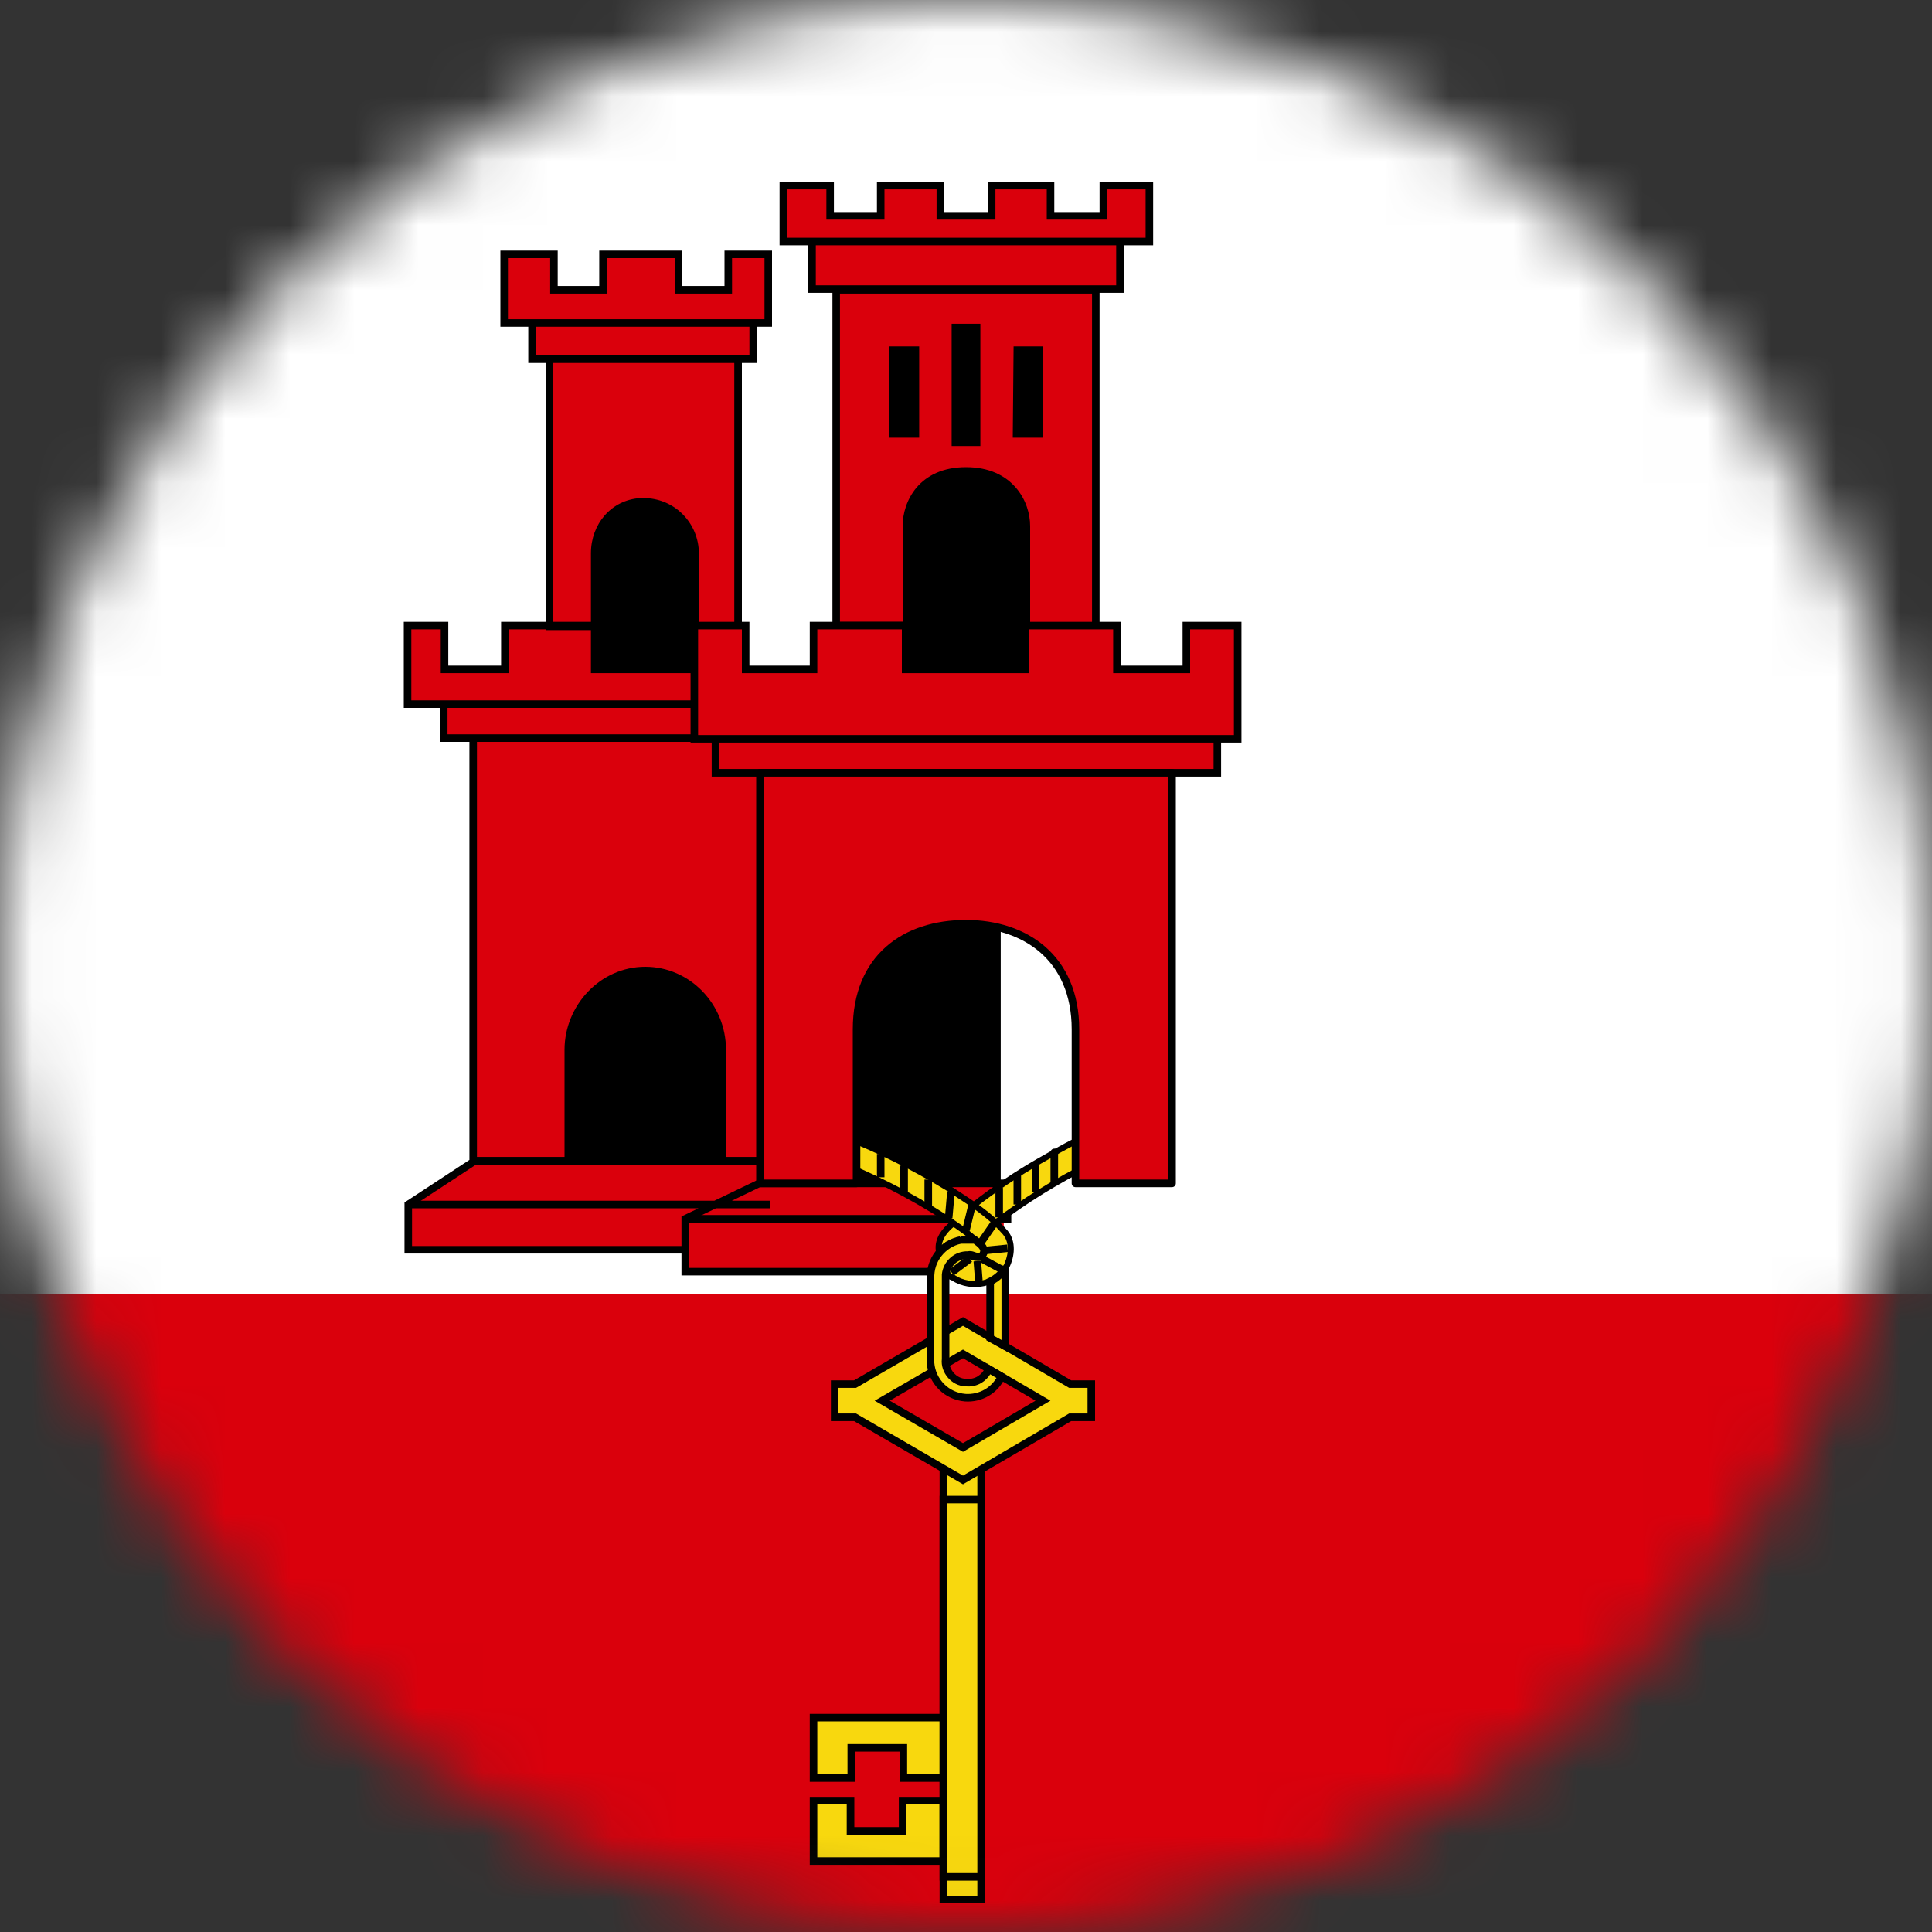 <svg width="30" height="30" viewBox="0 0 30 30" fill="none" xmlns="http://www.w3.org/2000/svg">
<rect x="0" y="0" width="30" height="30" fill="#333333" stroke="none"/>
<mask id="mask0_25_2593" style="mask-type:alpha" maskUnits="userSpaceOnUse" x="0" y="0" width="30" height="30">
<path d="M0 15C0 6.716 6.716 0 15 0V0C23.284 0 30 6.716 30 15V15C30 23.284 23.284 30 15 30V30C6.716 30 0 23.284 0 15V15Z" fill="#DA291C"/>
</mask>
<g mask="url(#mask0_25_2593)">
<path d="M-5 0H35V30H-5V0Z" fill="#DA000C"/>
<path d="M-5 0H35V20.1H-5V0Z" fill="white"/>
<path d="M8.039 13.629H15.539V18.785H8.039V13.629Z" fill="black"/>
<path d="M11.93 18.035H7.359L6.34 18.703V19.406H11.93V18.035ZM10.02 15.07C10.676 15.07 11.215 15.621 11.215 16.301V18.023H12.07V11.461H7.348V18.023H8.824V16.301C8.824 15.645 9.352 15.07 10.02 15.07V15.07Z" fill="#DA000C"/>
<path fill-rule="evenodd" clip-rule="evenodd" d="M7.289 11.402H12.129V18.082H11.988V19.465H6.281V18.672L7.289 18.011V11.402ZM7.377 18.094L6.398 18.735V19.348H11.871V18.094H7.377ZM11.156 17.977H8.883V16.301C8.883 15.674 9.386 15.129 10.02 15.129C10.642 15.129 11.156 15.652 11.156 16.301V17.977ZM11.273 17.965H12.012V11.52H7.406V17.965H8.766V16.301C8.766 15.615 9.317 15.012 10.02 15.012C10.71 15.012 11.273 15.59 11.273 16.301V17.965Z" fill="black"/>
<path d="M8.965 7.031H11.145V11.016H8.965V7.031Z" fill="black"/>
<path d="M11.133 10.395H9.234V9.715H7.84V10.395H6.902V9.715H6.328V10.934H11.133V10.395ZM6.891 10.934H10.992V11.461H6.891V10.934ZM8.531 5.578V9.727H9.234V8.59C9.234 8.168 9.527 7.816 9.949 7.793H9.996C10.101 7.793 10.204 7.814 10.301 7.854C10.398 7.894 10.486 7.952 10.56 8.026C10.634 8.1 10.692 8.188 10.732 8.285C10.772 8.382 10.793 8.485 10.793 8.59V9.727H11.461V5.578H8.531ZM8.262 5.016V5.578H11.695V5.016H8.262ZM7.828 3.949V5.016H11.93V3.949H11.309V4.5H10.535V3.949H9.363V4.5H8.602V3.949H7.828ZM6.328 18.703H11.953H6.328ZM15.586 18.375H11.789L10.641 18.926V19.746H15.586" fill="#DA000C"/>
<path fill-rule="evenodd" clip-rule="evenodd" d="M7.77 3.891H8.66V4.441H9.305V3.891H10.594V4.441H11.25V3.891H11.988V5.074H11.754V5.637H11.52V9.785H10.734V8.59C10.734 8.493 10.715 8.397 10.678 8.307C10.641 8.218 10.587 8.136 10.518 8.068C10.45 7.999 10.368 7.945 10.279 7.908C10.189 7.871 10.093 7.852 9.996 7.852H9.951C9.565 7.874 9.293 8.196 9.293 8.59V10.336H11.191V10.992H11.051V11.52H6.832V10.992H6.27V9.656H6.961V10.336H7.781V9.656H8.473V5.637H8.203V5.074H7.77V3.891ZM11.871 4.957V4.008H11.367V4.559H10.477V4.008H9.422V4.559H8.543V4.008H7.887V4.957H11.871ZM8.32 5.074V5.52H11.637V5.074H8.32ZM8.59 5.637V9.656H9.176V8.59C9.176 8.141 9.489 7.76 9.946 7.734L9.948 7.734H9.996C10.108 7.734 10.22 7.756 10.323 7.799C10.427 7.842 10.522 7.905 10.601 7.985C10.68 8.064 10.743 8.159 10.786 8.262C10.829 8.366 10.852 8.477 10.852 8.59V9.668H11.402V5.637H8.59ZM8.473 9.773H7.898V10.453H6.844V9.773H6.387V10.875H11.074V10.453H9.176V9.785H8.473V9.773ZM6.949 10.992V11.402H10.934V10.992H6.949ZM11.776 18.316H15.645V18.434H11.802L11.363 18.645H11.953V18.762H11.118L10.699 18.963V19.688H15.645V19.805H10.582V18.889L10.847 18.762H6.328V18.645H11.092L11.776 18.316Z" fill="black"/>
<path fill-rule="evenodd" clip-rule="evenodd" d="M15.703 18.984H10.641V18.867H15.703V18.984Z" fill="black"/>
<path d="M17.027 17.578C16.711 17.695 16.442 17.859 16.148 18.023C15.784 18.232 15.435 18.467 15.106 18.727C14.988 18.809 14.871 18.891 14.789 19.008C14.672 19.102 14.555 19.242 14.578 19.418C14.578 19.488 14.672 19.324 14.742 19.312C14.854 19.253 14.983 19.236 15.106 19.266C15.258 19.102 15.457 18.996 15.621 18.867C16.099 18.521 16.609 18.223 17.145 17.977L17.027 17.578Z" fill="#F8D80E"/>
<path fill-rule="evenodd" clip-rule="evenodd" d="M17.058 17.517L17.201 18.002L17.164 18.019C16.631 18.264 16.124 18.561 15.649 18.905C15.592 18.95 15.529 18.992 15.468 19.035C15.44 19.054 15.413 19.073 15.386 19.091C15.297 19.154 15.213 19.219 15.14 19.297L15.121 19.318L15.094 19.311C14.983 19.285 14.865 19.3 14.764 19.354L14.757 19.357L14.75 19.359C14.746 19.359 14.735 19.364 14.717 19.379C14.702 19.393 14.686 19.409 14.67 19.426C14.669 19.427 14.668 19.427 14.668 19.428C14.66 19.437 14.651 19.445 14.644 19.453C14.636 19.459 14.627 19.468 14.617 19.473C14.611 19.477 14.581 19.493 14.552 19.47C14.541 19.461 14.536 19.448 14.534 19.441C14.532 19.434 14.531 19.427 14.531 19.421C14.506 19.224 14.636 19.071 14.754 18.975C14.841 18.854 14.962 18.77 15.075 18.69L15.077 18.689C15.409 18.428 15.759 18.192 16.125 17.983L16.125 17.983C16.17 17.958 16.214 17.933 16.258 17.908C16.501 17.77 16.739 17.635 17.011 17.534L17.058 17.517ZM16.171 18.064C15.809 18.271 15.462 18.505 15.134 18.763L15.133 18.764L15.132 18.765C15.014 18.848 14.904 18.925 14.827 19.035L14.823 19.04L14.818 19.044C14.723 19.12 14.638 19.221 14.624 19.338C14.634 19.328 14.645 19.318 14.656 19.308C14.674 19.293 14.698 19.275 14.726 19.268C14.838 19.21 14.966 19.191 15.089 19.214C15.165 19.137 15.248 19.074 15.332 19.015C15.361 18.994 15.389 18.975 15.418 18.956C15.478 18.914 15.537 18.874 15.592 18.83L15.593 18.83L15.594 18.829C16.063 18.49 16.563 18.196 17.088 17.951L16.997 17.64C16.752 17.735 16.534 17.859 16.305 17.989C16.261 18.014 16.217 18.039 16.171 18.064ZM14.625 19.419C14.625 19.419 14.625 19.419 14.625 19.419Z" fill="black"/>
<path d="M15.516 18.445V18.902V18.445ZM15.797 18.246V18.703V18.246ZM16.078 18.07V18.516V18.07ZM16.371 17.895V18.363Z" fill="#F8D80E"/>
<path fill-rule="evenodd" clip-rule="evenodd" d="M16.371 17.836C16.404 17.836 16.43 17.862 16.43 17.895V18.363C16.43 18.396 16.404 18.422 16.371 18.422C16.339 18.422 16.312 18.396 16.312 18.363V17.895C16.312 17.862 16.339 17.836 16.371 17.836ZM16.137 18.07V18.516H16.02V18.07H16.137ZM15.855 18.246V18.703H15.738V18.246H15.855ZM15.574 18.445V18.902H15.457V18.445H15.574Z" fill="black"/>
<path d="M12.996 17.602L12.855 17.988C13.503 18.237 14.123 18.551 14.707 18.926C14.906 19.066 15.117 19.195 15.27 19.383C15.305 19.477 15.211 19.559 15.117 19.523C15.035 19.5 14.941 19.465 14.859 19.523C14.73 19.582 14.613 19.781 14.801 19.84C15.082 20.027 15.516 19.945 15.645 19.629C15.715 19.465 15.727 19.254 15.586 19.113C15.352 18.844 15.024 18.645 14.719 18.445C14.172 18.112 13.595 17.829 12.996 17.602V17.602Z" fill="#F8D80E"/>
<path fill-rule="evenodd" clip-rule="evenodd" d="M13.013 17.558C13.614 17.787 14.194 18.07 14.743 18.405L14.744 18.406L14.744 18.406C14.776 18.427 14.808 18.447 14.84 18.468C15.115 18.647 15.406 18.835 15.62 19.081C15.779 19.241 15.761 19.475 15.688 19.647C15.616 19.822 15.462 19.93 15.29 19.969C15.121 20.008 14.932 19.981 14.78 19.883C14.728 19.865 14.69 19.835 14.67 19.794C14.65 19.752 14.653 19.706 14.667 19.666C14.693 19.59 14.762 19.518 14.836 19.483C14.888 19.447 14.943 19.441 14.993 19.446C15.034 19.45 15.076 19.462 15.111 19.473C15.117 19.475 15.124 19.477 15.13 19.478L15.132 19.479L15.134 19.48C15.164 19.491 15.192 19.483 15.21 19.467C15.226 19.452 15.235 19.431 15.228 19.406C15.106 19.259 14.947 19.149 14.782 19.035C14.749 19.012 14.715 18.989 14.681 18.965C14.1 18.592 13.483 18.279 12.839 18.032L12.796 18.015L12.952 17.585L12.996 17.602L13.013 17.558ZM13.024 17.662L12.915 17.961C13.55 18.208 14.159 18.518 14.732 18.886L14.733 18.887L14.734 18.887C14.766 18.91 14.799 18.933 14.832 18.956C15 19.071 15.174 19.191 15.306 19.353L15.311 19.359L15.313 19.366C15.338 19.432 15.317 19.496 15.273 19.536C15.23 19.575 15.166 19.591 15.103 19.568C15.095 19.566 15.089 19.564 15.082 19.562C15.047 19.552 15.015 19.543 14.984 19.539C14.947 19.536 14.916 19.541 14.887 19.562L14.883 19.564L14.879 19.566C14.825 19.591 14.773 19.646 14.756 19.697C14.747 19.721 14.748 19.74 14.755 19.754C14.761 19.767 14.776 19.783 14.815 19.795L14.821 19.797L14.827 19.801C14.956 19.887 15.121 19.912 15.269 19.878C15.417 19.844 15.543 19.753 15.601 19.611L15.601 19.61C15.668 19.454 15.674 19.267 15.553 19.146L15.552 19.145L15.551 19.144C15.345 18.908 15.066 18.727 14.789 18.547C14.757 18.526 14.725 18.506 14.694 18.485C14.163 18.161 13.604 17.886 13.024 17.662Z" fill="black"/>
<path d="M14.766 18.516L14.73 18.914L14.766 18.516ZM15.094 18.715L15 19.102L15.094 18.715ZM15.445 18.984L15.234 19.289L15.445 18.984ZM15.551 19.711L15.246 19.547L15.551 19.711ZM15.645 19.383L15.293 19.418L15.645 19.383ZM15.199 19.887L15.176 19.582L15.199 19.887ZM15.059 19.547L14.777 19.758L15.059 19.547ZM13.676 17.918V18.281V17.918ZM14.414 18.316V18.727V18.316ZM14.039 18.117V18.504Z" fill="#F8D80E"/>
<path fill-rule="evenodd" clip-rule="evenodd" d="M13.734 17.918V18.281H13.617V17.918H13.734ZM14.039 18.059C14.071 18.059 14.098 18.085 14.098 18.117V18.504C14.098 18.536 14.071 18.562 14.039 18.562C14.007 18.562 13.98 18.536 13.98 18.504V18.117C13.98 18.085 14.007 18.059 14.039 18.059ZM14.473 18.316V18.727H14.355V18.316H14.473ZM14.672 18.909L14.707 18.511L14.824 18.521L14.789 18.919L14.672 18.909ZM14.943 19.088L15.037 18.701L15.151 18.729L15.057 19.115L14.943 19.088ZM15.186 19.256L15.397 18.951L15.493 19.018L15.283 19.322L15.186 19.256ZM15.287 19.36L15.639 19.325L15.65 19.441L15.299 19.476L15.287 19.36ZM15.274 19.495L15.579 19.659L15.523 19.762L15.236 19.608L15.258 19.882L15.141 19.891L15.117 19.587L15.229 19.578L15.274 19.495ZM14.742 19.711L15.023 19.5L15.094 19.594L14.812 19.805L14.742 19.711Z" fill="black"/>
<path d="M12.633 26.672V27.609H13.219V27.141H14.027V27.609H14.66V26.672H12.633ZM12.633 27.961V28.898H14.648V27.961H14.016V28.43H13.207V27.961H12.633Z" fill="#F8D80E"/>
<path fill-rule="evenodd" clip-rule="evenodd" d="M12.574 26.613H14.719V27.668H13.969V27.199H13.277V27.668H12.574V26.613ZM12.691 26.73V27.551H13.16V27.082H14.086V27.551H14.602V26.73H12.691ZM12.574 27.902H13.266V28.371H13.957V27.902H14.707V28.957H12.574V27.902ZM12.691 28.02V28.84H14.59V28.02H14.074V28.488H13.148V28.02H12.691Z" fill="black"/>
<path d="M14.648 22.699H15.234V29.496H14.648V22.699Z" fill="#F8D80E"/>
<path fill-rule="evenodd" clip-rule="evenodd" d="M14.59 22.641H15.293V29.555H14.59V22.641ZM14.707 22.758V29.438H15.176V22.758H14.707Z" fill="black"/>
<path d="M14.648 23.285H15.234V29.145H14.648V23.285ZM14.953 21.023L16.195 21.75L14.953 22.477L13.699 21.75L14.953 21.023ZM13.277 21.492H12.961V22.008H13.277L14.953 22.98L16.617 22.008H16.945V21.492H16.617L14.953 20.52L13.277 21.492Z" fill="#F8D80E"/>
<path fill-rule="evenodd" clip-rule="evenodd" d="M14.953 20.452L16.633 21.434H17.004V22.067H16.633L14.953 23.048L13.262 22.067H12.902V21.434H13.262L14.953 20.452ZM14.953 20.587L13.293 21.551H13.02V21.949H13.293L14.953 22.913L16.601 21.949H16.887V21.551H16.601L14.953 20.587ZM14.953 20.956L16.311 21.75L14.953 22.544L13.582 21.75L14.953 20.956ZM13.816 21.75L14.953 22.409L16.079 21.75L14.953 21.091L13.816 21.75ZM14.59 23.227H15.293V29.203H14.59V23.227ZM14.707 23.344V29.086H15.176V23.344H14.707Z" fill="black"/>
<path d="M14.918 19.254C14.782 19.282 14.659 19.357 14.574 19.466C14.488 19.576 14.444 19.712 14.449 19.852V21.164C14.46 21.303 14.52 21.434 14.619 21.533C14.718 21.632 14.849 21.692 14.988 21.703C15.104 21.712 15.22 21.685 15.32 21.627C15.421 21.568 15.501 21.48 15.551 21.375L15.351 21.258C15.324 21.326 15.275 21.384 15.211 21.422C15.148 21.46 15.074 21.477 15 21.469C14.812 21.469 14.66 21.281 14.684 21.105V19.793C14.692 19.707 14.734 19.628 14.799 19.571C14.864 19.514 14.949 19.485 15.035 19.488C15.105 19.465 15.211 19.57 15.258 19.488C15.328 19.383 15.211 19.312 15.141 19.254H14.918V19.254ZM15.598 19.711C15.54 19.791 15.464 19.856 15.375 19.898V20.777L15.609 20.906V19.711H15.598Z" fill="#F8D80E"/>
<path fill-rule="evenodd" clip-rule="evenodd" d="M14.918 19.195H15.162L15.178 19.209C15.186 19.215 15.195 19.222 15.204 19.23L15.205 19.23C15.215 19.238 15.225 19.247 15.236 19.255C15.257 19.273 15.28 19.294 15.298 19.318C15.317 19.342 15.334 19.373 15.337 19.41C15.341 19.447 15.331 19.484 15.308 19.519C15.287 19.554 15.256 19.574 15.22 19.578C15.189 19.581 15.158 19.573 15.137 19.566C15.127 19.563 15.118 19.56 15.111 19.557C15.099 19.553 15.09 19.55 15.078 19.547C15.061 19.542 15.055 19.543 15.054 19.544L15.043 19.547L15.033 19.547C14.961 19.544 14.892 19.569 14.837 19.615C14.784 19.662 14.75 19.726 14.742 19.796V21.109L14.742 21.113C14.732 21.182 14.758 21.257 14.807 21.315C14.857 21.373 14.926 21.41 15 21.41H15.003L15.006 21.41C15.067 21.417 15.129 21.404 15.181 21.372C15.233 21.34 15.274 21.293 15.297 21.236L15.323 21.173L15.627 21.352L15.604 21.4C15.549 21.516 15.461 21.613 15.35 21.677C15.239 21.742 15.112 21.771 14.984 21.762L14.984 21.762C14.83 21.75 14.686 21.683 14.578 21.575C14.469 21.466 14.403 21.322 14.391 21.169L14.391 21.166V19.853C14.385 19.7 14.433 19.55 14.527 19.43C14.622 19.31 14.756 19.227 14.906 19.197L14.918 19.254V19.195ZM14.924 19.312C14.803 19.338 14.696 19.406 14.62 19.503C14.542 19.601 14.503 19.724 14.508 19.849L14.508 19.85V21.162C14.518 21.286 14.572 21.403 14.661 21.492C14.749 21.581 14.867 21.635 14.993 21.645C15.097 21.652 15.201 21.628 15.291 21.576C15.366 21.532 15.428 21.471 15.473 21.397L15.376 21.34C15.342 21.394 15.296 21.439 15.241 21.473C15.168 21.517 15.082 21.536 14.997 21.527C14.884 21.526 14.785 21.47 14.718 21.391C14.651 21.313 14.612 21.207 14.625 21.102V19.79L14.625 19.787C14.636 19.686 14.684 19.593 14.761 19.527C14.835 19.462 14.93 19.428 15.028 19.43C15.058 19.423 15.086 19.428 15.108 19.433C15.123 19.437 15.142 19.444 15.156 19.449C15.163 19.451 15.169 19.453 15.173 19.454C15.192 19.46 15.201 19.462 15.206 19.462C15.206 19.461 15.206 19.46 15.207 19.459L15.208 19.457L15.209 19.456C15.22 19.439 15.221 19.428 15.221 19.421C15.22 19.413 15.216 19.403 15.206 19.389C15.195 19.375 15.18 19.361 15.161 19.345C15.152 19.338 15.142 19.33 15.132 19.323L15.131 19.322C15.127 19.319 15.124 19.316 15.12 19.312H14.924ZM15.568 19.652H15.668V21.005L15.316 20.812V19.862L15.35 19.846C15.43 19.807 15.498 19.749 15.55 19.677L15.568 19.652ZM15.551 19.851C15.515 19.883 15.476 19.911 15.434 19.934V20.743L15.551 20.807V19.851Z" fill="black"/>
<path d="M13.219 4.5H16.652V10.734H13.219V4.5Z" fill="black"/>
<path d="M12.984 4.5V9.715H14.074V8.168C14.074 7.816 14.309 7.312 15 7.312C15.691 7.312 15.938 7.816 15.938 8.168V9.727H17.016V4.5H12.984ZM14.836 5.086H15.164V6.867H14.836V5.086ZM13.863 5.438H14.215V6.738H13.863V5.438ZM15.797 5.438H16.137V6.738H15.785L15.797 5.438ZM12.609 3.75V4.488H17.391V3.75H12.609ZM12.164 2.883V3.75H17.848V2.883H17.133V3.352H16.312V2.883H15.398V3.352H14.602V2.883H13.676V3.352H12.891V2.883H12.164ZM11.109 11.461V12H18.902V11.461H11.109Z" fill="#DA000C"/>
<path fill-rule="evenodd" clip-rule="evenodd" d="M12.105 2.824H12.949V3.293H13.617V2.824H14.66V3.293H15.34V2.824H16.371V3.293H17.074V2.824H17.906V3.809H17.449V4.547H17.074V9.785H15.879V8.168C15.879 8.005 15.821 7.805 15.684 7.647C15.548 7.491 15.33 7.371 15 7.371C14.67 7.371 14.455 7.491 14.322 7.646C14.188 7.804 14.133 8.004 14.133 8.168V9.773H12.926V4.547H12.551V3.809H12.105V2.824ZM17.789 3.691V2.941H17.191V3.41H16.254V2.941H15.457V3.41H14.543V2.941H13.734V3.41H12.832V2.941H12.223V3.691H17.789ZM12.668 3.809V4.43H17.332V3.809H12.668ZM13.043 4.559V9.656H14.016V8.168C14.016 7.981 14.078 7.753 14.233 7.57C14.39 7.386 14.639 7.254 15 7.254C15.361 7.254 15.612 7.386 15.772 7.57C15.931 7.752 15.996 7.98 15.996 8.168V9.668H16.957V4.559H13.043ZM14.777 5.027H15.223V6.926H14.777V5.027ZM14.895 5.145V6.809H15.105V5.145H14.895ZM13.805 5.379H14.273V6.797H13.805V5.379ZM13.922 5.496V6.68H14.156V5.496H13.922ZM15.739 5.379H16.195V6.797H15.726L15.739 5.379ZM15.855 5.496L15.844 6.68H16.078V5.496H15.855ZM11.051 11.402H18.961V12.059H11.051V11.402ZM11.168 11.52V11.941H18.844V11.52H11.168Z" fill="black"/>
<path d="M10.781 9.715V11.473H19.219V9.715H18.422V10.395H17.344V9.715H15.914V10.395H14.062V9.715H12.633V10.395H11.578V9.715H10.781Z" fill="#DA000C"/>
<path fill-rule="evenodd" clip-rule="evenodd" d="M10.723 9.656H11.637V10.336H12.574V9.656H14.121V10.336H15.855V9.656H17.402V10.336H18.363V9.656H19.277V11.531H10.723V9.656ZM10.84 9.773V11.414H19.16V9.773H18.48V10.453H17.285V9.773H15.973V10.453H14.004V9.773H12.691V10.453H11.52V9.773H10.84Z" fill="black"/>
<path d="M11.801 12V18.375H13.301V15.984C13.301 14.871 14.051 14.344 15 14.344C15.914 14.344 16.699 14.871 16.699 15.984V18.375H18.199V12H11.801Z" fill="#DA000C"/>
<path fill-rule="evenodd" clip-rule="evenodd" d="M11.742 12C11.742 11.968 11.768 11.941 11.801 11.941H18.199C18.232 11.941 18.258 11.968 18.258 12V18.375C18.258 18.407 18.232 18.434 18.199 18.434H16.699C16.667 18.434 16.641 18.407 16.641 18.375V15.984C16.641 15.443 16.45 15.049 16.154 14.791C15.856 14.531 15.446 14.402 15 14.402C14.536 14.402 14.126 14.531 13.833 14.79C13.542 15.049 13.359 15.442 13.359 15.984V18.375C13.359 18.407 13.333 18.434 13.301 18.434H11.801C11.768 18.434 11.742 18.407 11.742 18.375V12ZM11.859 12.059V18.316H13.242V15.984C13.242 15.414 13.435 14.986 13.756 14.703C14.075 14.42 14.515 14.285 15 14.285C15.468 14.285 15.907 14.42 16.231 14.702C16.556 14.986 16.758 15.413 16.758 15.984V18.316H18.141V12.059H11.859Z" fill="black"/>
</g>
</svg>
